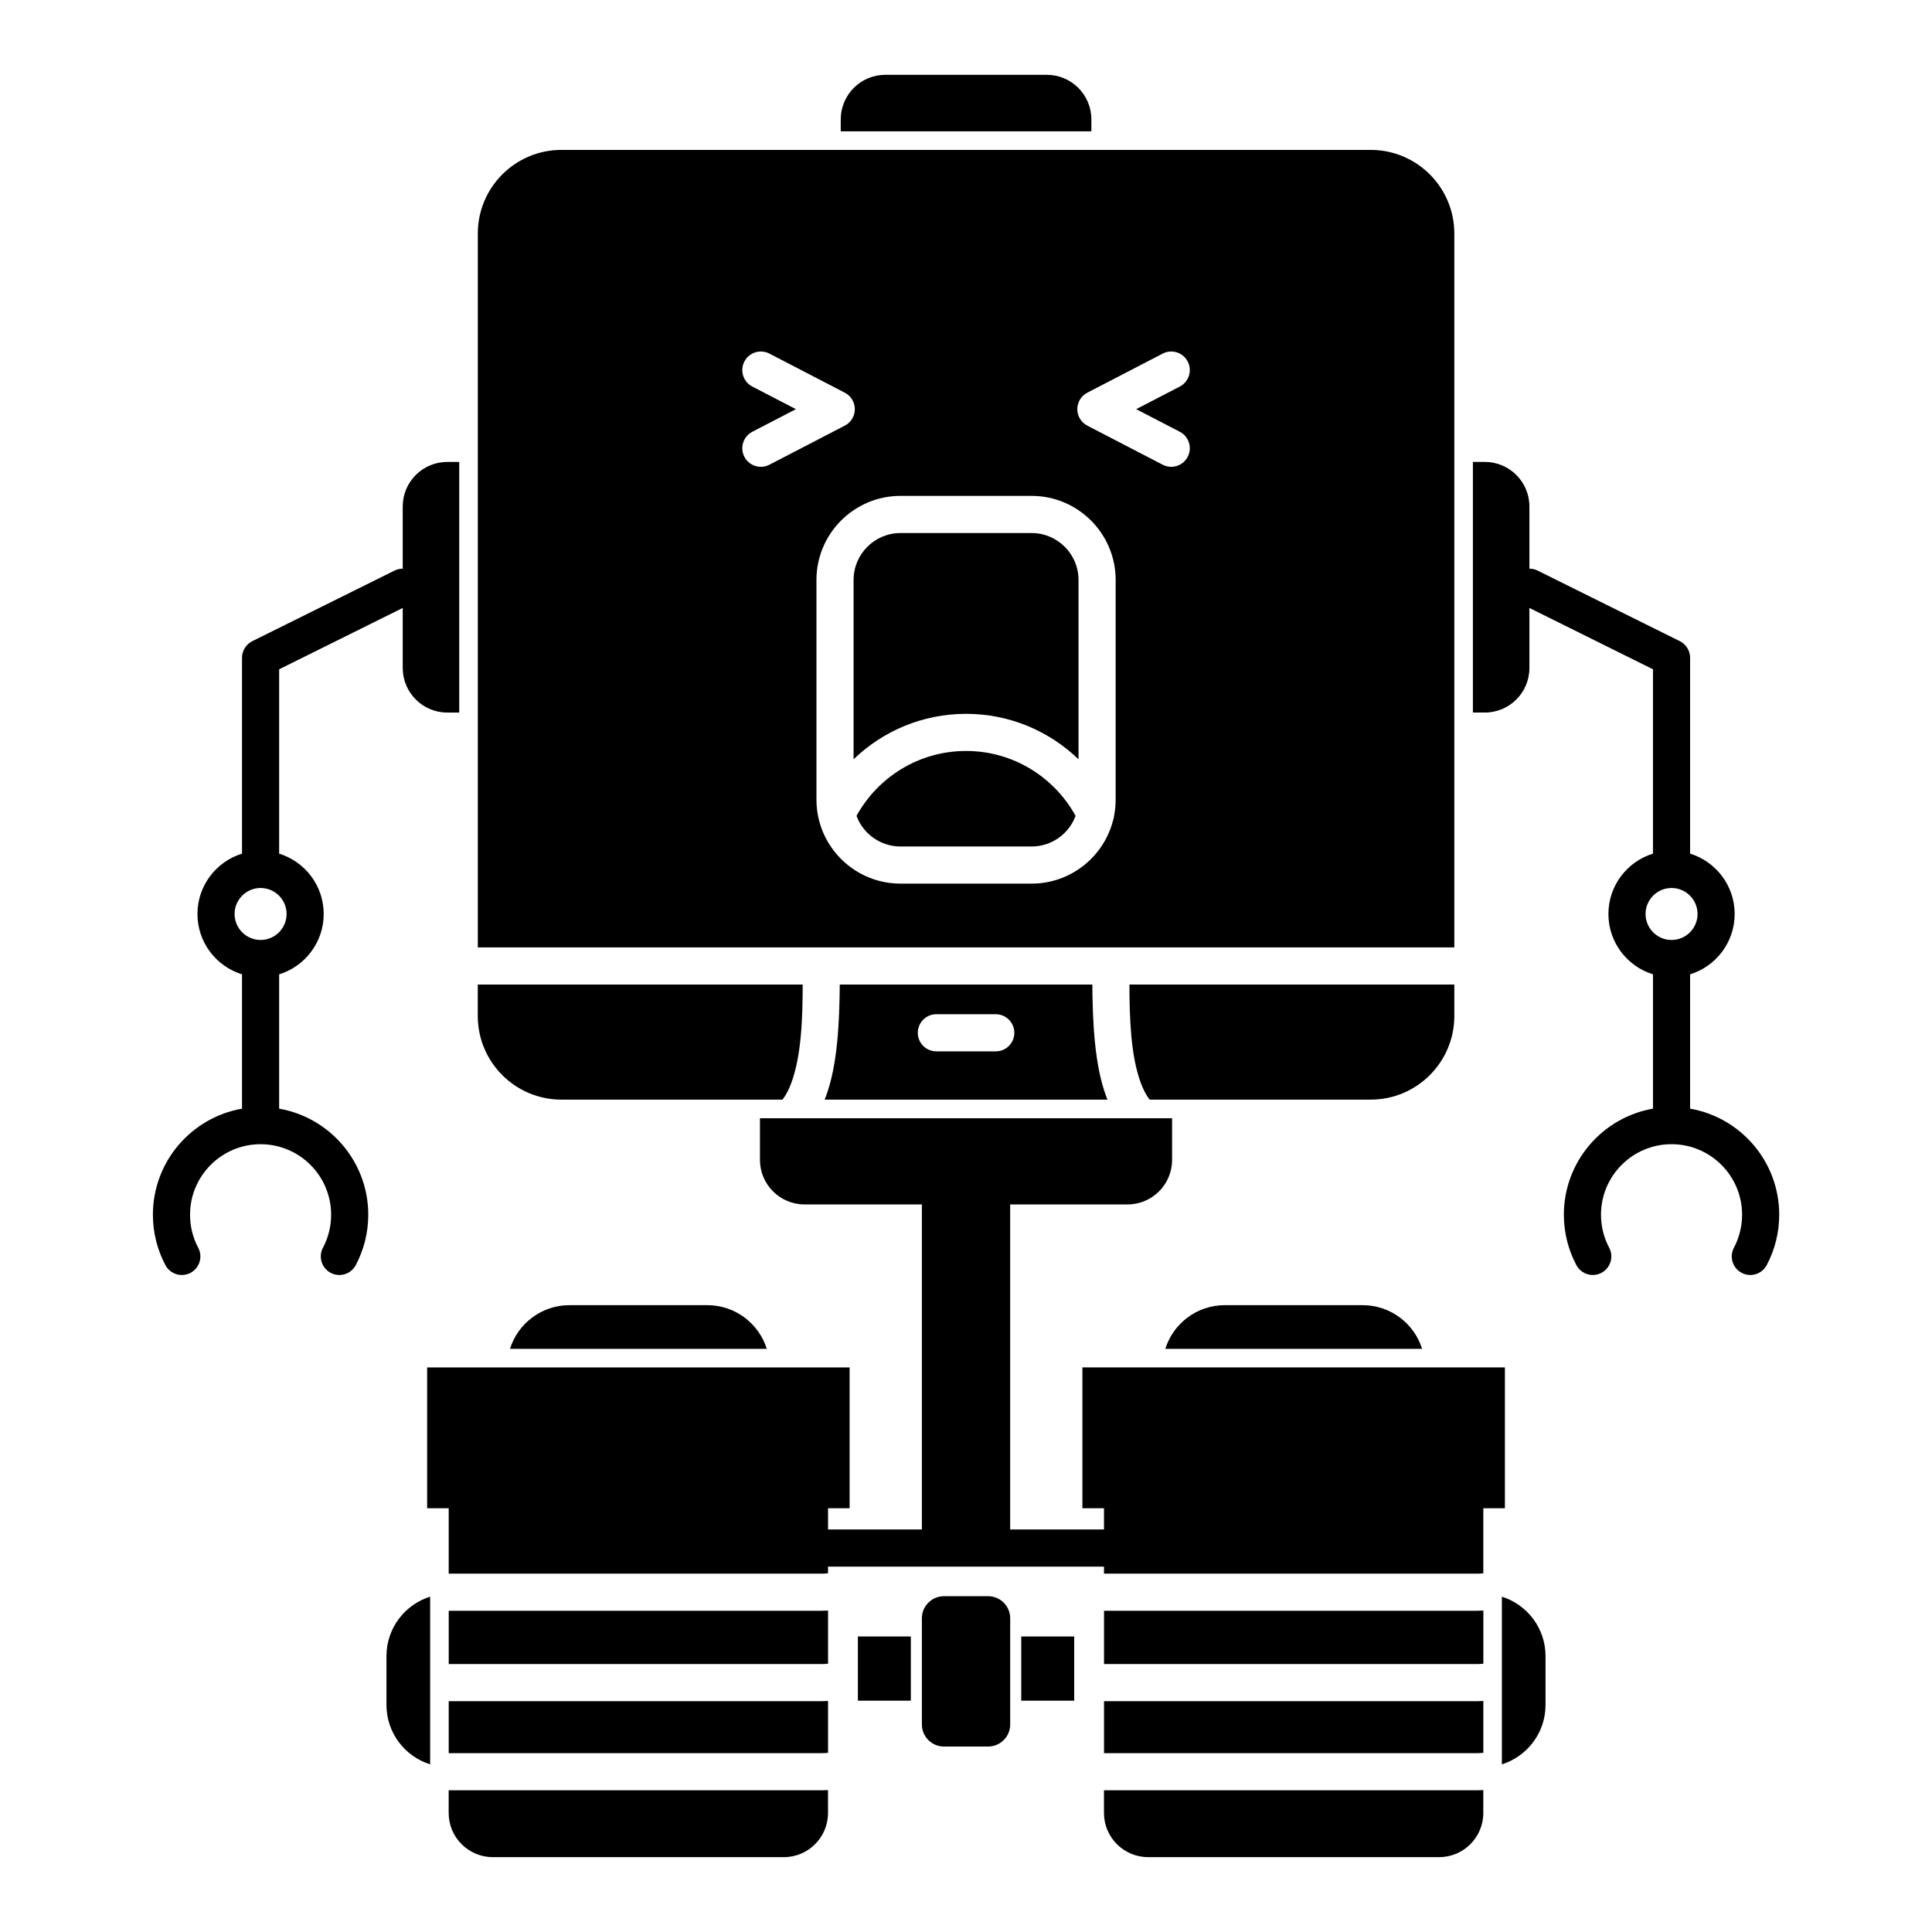<?xml version="1.0" encoding="UTF-8"?>
<!-- Uploaded to: SVG Find, www.svgrepo.com, Generator: SVG Find Mixer Tools -->
<svg fill="#000000" width="800px" height="800px" version="1.1" viewBox="144 144 512 512" xmlns="http://www.w3.org/2000/svg">
 <path d="m363.43 618.39c-0.551 0.035-1.113 0.055-1.672 0.055h-98.855v6.012c0 6.457 5.234 11.703 11.699 11.703h77.129c6.453 0 11.699-5.246 11.699-11.703zm173.66 0v6.066c0 6.457-5.234 11.703-11.699 11.703h-77.125c-6.457 0-11.703-5.246-11.703-11.703v-6.012h98.863c0.562 0 1.121-0.02 1.664-0.055zm4.922-51.254c6.699 2.094 11.57 8.355 11.57 15.738v12.953c0 7.387-4.871 13.645-11.57 15.742zm-284.02 0c-6.703 2.094-11.574 8.355-11.574 15.738v12.953c0 7.387 4.871 13.645 11.574 15.742zm105.45 27.637c-0.551 0.039-1.113 0.059-1.672 0.059h-98.855v13.773h98.855c0.57 0 1.121-0.031 1.672-0.094zm173.66 0c-0.543 0.039-1.102 0.059-1.664 0.059h-98.863v13.773h98.863c0.562 0 1.121-0.031 1.664-0.094zm-125.39-21.91c0-3.231-2.617-5.852-5.848-5.852h-11.707c-3.227 0-5.848 2.621-5.848 5.852v28.137c0 3.231 2.621 5.852 5.848 5.852h11.707c3.231 0 5.848-2.621 5.848-5.852zm16.965 4.816h-14.035v17.02h14.035zm-43.297 0h-14.031v17.02h14.031zm-21.934-6.867c-0.551 0.039-1.113 0.059-1.672 0.059h-98.855v14.121h98.855c0.57 0 1.121-0.035 1.672-0.094zm173.66 0c-0.543 0.039-1.102 0.059-1.664 0.059h-98.863v14.121h98.863c0.562 0 1.121-0.035 1.664-0.094zm-173.66-21.484h24.863v-86.141h-31.102c-6.516 0-11.809-5.293-11.809-11.809v-11.035h109.22v11.035c0 6.516-5.293 11.809-11.809 11.809h-31.102v86.141h24.863v-5.621h-5.715v-37.328h111.96v37.328h-5.719v17.227c-0.543 0.062-1.102 0.098-1.664 0.098h-98.863v-1.863h-73.129v1.766c-0.551 0.062-1.102 0.098-1.672 0.098h-98.855v-17.324h-5.715v-37.328h111.96v37.328h-5.715zm-84.289-47.871h68.051c-2.106-6.699-8.352-11.57-15.742-11.57h-36.566c-7.391 0-13.648 4.871-15.742 11.57zm173.66 0h68.055c-2.098-6.699-8.355-11.57-15.746-11.57h-36.566c-7.387 0-13.637 4.871-15.742 11.57zm-202.09-206.75v-16.484c0-6.516 5.293-11.805 11.805-11.805h3.172v66.418h-3.172c-6.512 0-11.805-5.289-11.805-11.809v-15.91l-32.75 16.254v48.855c6.828 2.102 11.809 8.473 11.809 15.992 0 7.519-4.981 13.891-11.809 15.992v35.598c13.414 2.336 23.617 14.043 23.617 28.113 0 4.824-1.199 9.367-3.316 13.352-1.27 2.398-4.25 3.312-6.652 2.039-2.398-1.273-3.305-4.254-2.035-6.652 1.375-2.606 2.164-5.582 2.164-8.738 0-10.316-8.375-18.695-18.695-18.695-10.324 0-18.695 8.379-18.695 18.695 0 3.156 0.785 6.133 2.164 8.738 1.277 2.398 0.363 5.379-2.039 6.652-2.398 1.273-5.383 0.359-6.652-2.039-2.113-3.984-3.316-8.527-3.316-13.352 0-14.07 10.207-25.777 23.617-28.113v-35.598c-6.828-2.102-11.809-8.473-11.809-15.992 0-7.519 4.981-13.891 11.809-15.992v-51.902c0-1.871 1.062-3.578 2.734-4.41l37.668-18.695c0.711-0.348 1.457-0.512 2.188-0.512zm331.33 107.5v35.598c-13.41 2.336-23.617 14.043-23.617 28.113 0 4.824 1.203 9.367 3.316 13.352 1.27 2.398 4.25 3.312 6.652 2.039 2.402-1.273 3.316-4.254 2.039-6.652-1.379-2.606-2.168-5.582-2.168-8.738 0-10.316 8.375-18.695 18.699-18.695 10.32 0 18.695 8.379 18.695 18.695 0 3.156-0.789 6.133-2.164 8.738-1.27 2.398-0.367 5.379 2.035 6.652 2.402 1.273 5.383 0.359 6.652-2.039 2.113-3.984 3.316-8.527 3.316-13.352 0-14.07-10.203-25.777-23.617-28.113v-35.598c6.828-2.102 11.809-8.473 11.809-15.992 0-7.519-4.981-13.891-11.809-15.992v-51.902c0-1.871-1.062-3.578-2.734-4.41l-37.668-18.695c-0.711-0.348-1.457-0.512-2.184-0.512v-16.484c0-6.516-5.297-11.805-11.809-11.805h-3.168v66.418h3.168c6.512 0 11.809-5.289 11.809-11.809v-15.91l32.746 16.254v48.855c-6.828 2.102-11.809 8.473-11.809 15.992 0 7.519 4.981 13.891 11.809 15.992zm-311.44 2.703v8.34c0 12.23 9.93 22.164 22.172 22.164h58.574c0.945-1.195 1.695-2.688 2.305-4.324 2.754-7.34 3.039-17.535 3.051-26.18zm91.926 30.504h74.941c-0.117-0.285-0.227-0.574-0.332-0.867-3.121-8.32-3.594-19.914-3.672-29.637h-66.934c-0.078 9.723-0.551 21.316-3.668 29.637-0.109 0.293-0.219 0.582-0.336 0.867zm166.87-30.504h-86.102c0.02 8.645 0.297 18.84 3.051 26.18 0.621 1.637 1.359 3.129 2.305 4.324h58.578c12.238 0 22.168-9.934 22.168-22.164zm-137.27 17.711h15.746c2.715 0 4.918-2.203 4.918-4.918 0-2.715-2.203-4.922-4.918-4.922h-15.746c-2.715 0-4.918 2.207-4.918 4.922 0 2.715 2.203 4.918 4.918 4.918zm-121.52-27.551h258.79v-189.18c0-12.23-9.93-22.164-22.168-22.164h-214.45c-12.242 0-22.172 9.934-22.172 22.164zm-57.562-15.742c3.797 0 6.887 3.086 6.887 6.887 0 3.801-3.09 6.887-6.887 6.887-3.801 0-6.891-3.086-6.891-6.887 0-3.801 3.09-6.887 6.891-6.887zm373.92 0c3.797 0 6.887 3.086 6.887 6.887 0 3.801-3.09 6.887-6.887 6.887-3.801 0-6.891-3.086-6.891-6.887 0-3.801 3.09-6.887 6.891-6.887zm-148.02-17.879c0.148-0.391 0.234-0.797 0.277-1.215 0.273-1.406 0.422-2.859 0.422-4.348v-58.184c0-12.297-9.988-22.285-22.277-22.285h-34.734c-12.293 0-22.281 9.988-22.281 22.285v58.184c0 1.691 0.188 3.336 0.543 4.922 2.242 9.934 11.129 17.363 21.738 17.363h34.734c10.371 0 19.109-7.113 21.578-16.723zm-9.918-1.23c-5.629-10.246-16.523-17.203-29.027-17.203-12.508 0-23.402 6.957-29.031 17.203 1.754 4.734 6.32 8.113 11.664 8.113h34.734c5.344 0 9.898-3.379 11.66-8.113zm0.777-14.996v-47.52c0-6.867-5.57-12.441-12.438-12.441h-34.734c-6.871 0-12.441 5.574-12.441 12.441v47.52c7.727-7.457 18.234-12.047 29.809-12.047 11.57 0 22.078 4.59 29.805 12.047zm-86.445-98.777 11.551 5.988s-11.551 5.988-11.551 5.988c-2.41 1.25-3.356 4.223-2.106 6.633s4.223 3.356 6.633 2.102l19.973-10.355c1.637-0.844 2.66-2.531 2.66-4.367 0-1.84-1.023-3.523-2.66-4.367l-19.973-10.359c-2.41-1.25-5.383-0.305-6.633 2.106-1.25 2.41-0.305 5.379 2.106 6.633zm108.75-8.738-19.973 10.359c-1.633 0.844-2.656 2.527-2.656 4.367 0 1.836 1.023 3.523 2.656 4.367l19.973 10.355c2.414 1.254 5.383 0.309 6.633-2.102s0.305-5.383-2.106-6.633l-11.551-5.988s11.551-5.988 11.551-5.988c2.41-1.254 3.356-4.223 2.106-6.633-1.25-2.41-4.219-3.356-6.633-2.106zm-85.32-58.906v-3.164c0-6.516 5.293-11.809 11.809-11.809h42.805c6.512 0 11.805 5.293 11.805 11.809v3.164z" fill-rule="evenodd"/>
</svg>